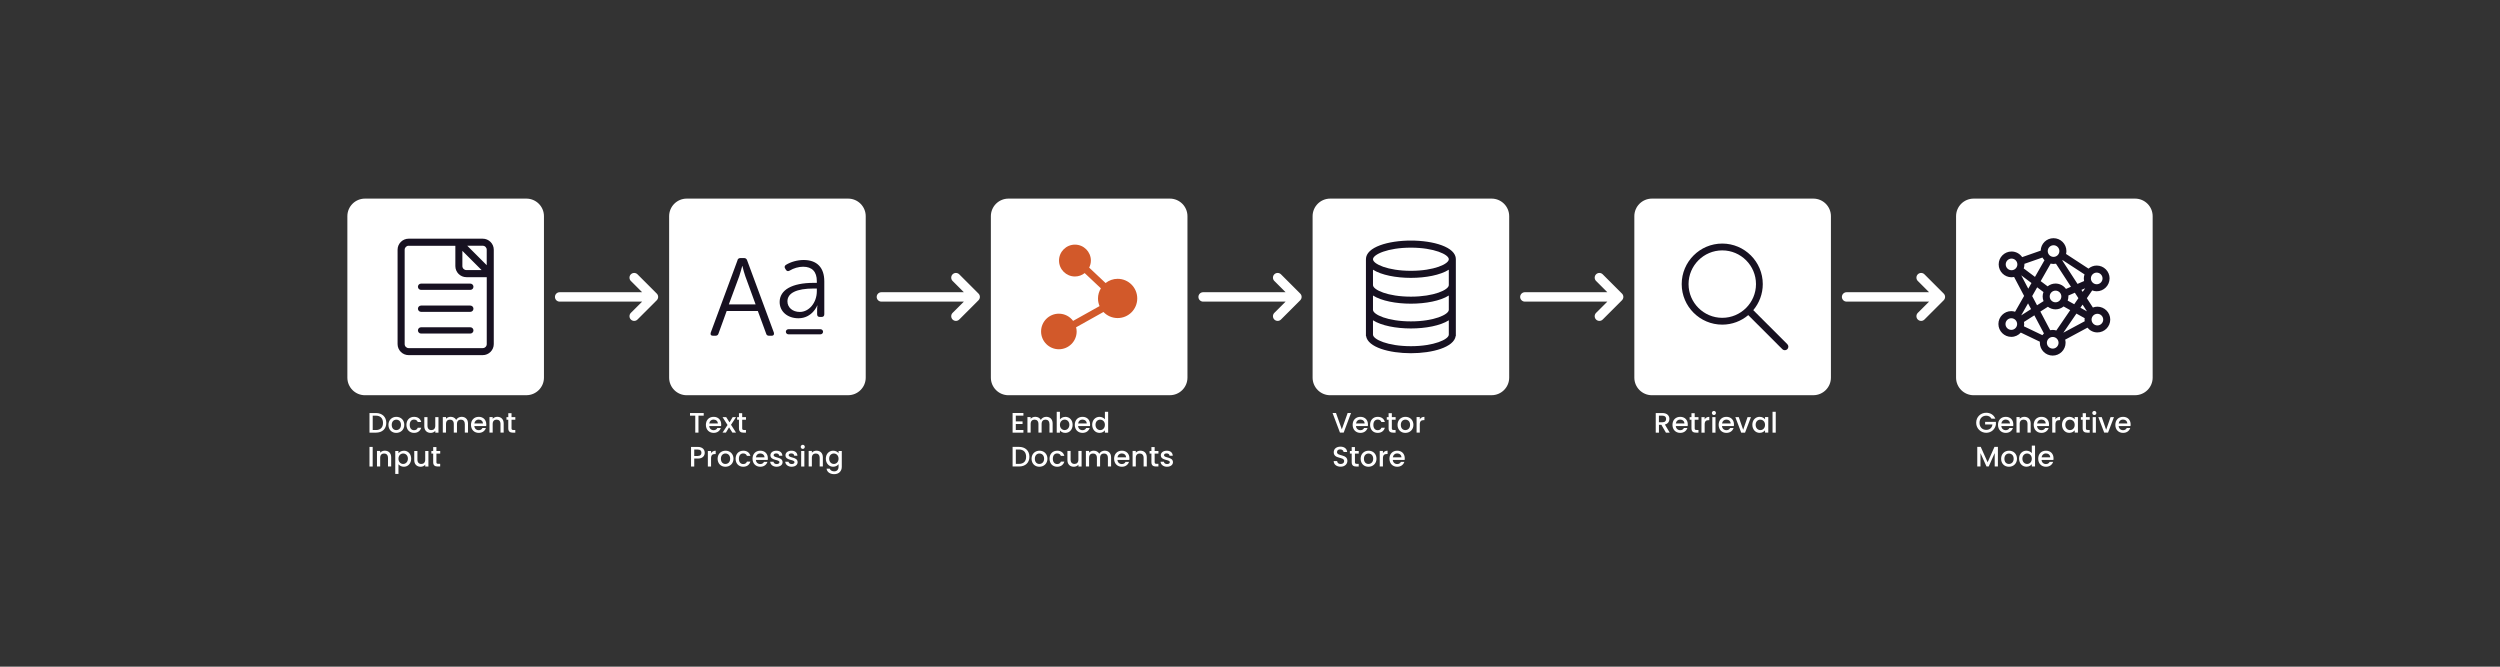 <?xml version="1.0" encoding="UTF-8"?>
<svg id="Ebene_1" data-name="Ebene 1" xmlns="http://www.w3.org/2000/svg" viewBox="0 0 850.39 226.77">
  <rect x="0" y="0" width="850.39" height="226.77" fill="#333333" stroke="none"/>
  <g>
    <path d="M179.06,134.44h-54.92c-3.3,0-5.98-2.68-5.98-5.98v-54.92c0-3.3,2.68-5.98,5.98-5.98h54.91c3.3,0,5.98,2.68,5.98,5.98v54.91c0,3.3-2.68,5.98-5.98,5.98" fill="#fff"/>
    <path d="M159.98,98.61h-16.75c-.59,0-1.07-.48-1.07-1.07s.48-1.07,1.07-1.07h16.75c.59,0,1.07.48,1.07,1.07s-.48,1.07-1.07,1.07" fill="#171121"/>
    <path d="M159.98,106.08h-16.75c-.59,0-1.07-.48-1.07-1.07s.48-1.07,1.07-1.07h16.75c.59,0,1.07.48,1.07,1.07s-.48,1.07-1.07,1.07" fill="#171121"/>
    <path d="M159.98,113.46h-16.75c-.59,0-1.07-.48-1.07-1.07s.48-1.07,1.07-1.07h16.75c.59,0,1.07.48,1.07,1.07s-.48,1.07-1.07,1.07" fill="#171121"/>
    <path d="M165.56,84.95v5.26l-6.62-6.62h5.26c.75,0,1.36.61,1.36,1.36M158.64,91.87c-.75,0-1.36-.61-1.36-1.36v-5.18l6.53,6.53h-5.18.01ZM139,83.6h15.89v6.92c0,2.07,1.68,3.76,3.76,3.76h6.92v22.77c0,.75-.61,1.36-1.36,1.36h-25.2c-.75,0-1.36-.61-1.36-1.36v-32.1c0-.75.61-1.36,1.36-1.36M167.96,117.04v-32.09c0-2.07-1.69-3.76-3.76-3.76h-25.2c-2.07,0-3.76,1.69-3.76,3.76v32.09c0,2.07,1.68,3.76,3.76,3.76h25.2c2.07,0,3.76-1.69,3.76-3.76" fill="#171121"/>
    <path d="M288.5,134.44h-54.91c-3.3,0-5.98-2.68-5.98-5.98v-54.92c0-3.3,2.68-5.98,5.98-5.98h54.91c3.3,0,5.98,2.68,5.98,5.98v54.91c0,3.3-2.68,5.98-5.98,5.98" fill="#fff"/>
    <path d="M257.02,103.54l-3.5-9.59c-.34-.9-.75-2.48-.98-3.46h-.07c-.26.98-.71,2.56-1.01,3.46l-3.54,9.59h9.1,0ZM250.85,88.53c.11-.49.49-.75,1.02-.75h1.24c.49,0,.87.26,1.02.75l9.1,24.59c.19.71-.11,1.09-.75,1.09h-.83c-.56,0-.94-.22-1.05-.75l-2.82-7.67h-10.6l-2.78,7.67c-.15.53-.53.75-1.05.75h-.79c-.71,0-1.01-.38-.79-1.09l9.1-24.59h-.02Z" fill="#171121"/>
    <path d="M272.06,106.11c3.16,0,5.79-3.16,5.79-7.07v-.9h-1.05c-5.86,0-8.95,1.54-8.95,4.36,0,2.11,1.77,3.61,4.21,3.61M276.76,96.22h1.09v-.6c0-3.2-1.62-4.89-4.66-4.89-1.54,0-3.23.49-4.59,1.32-.56.3-.98.19-1.28-.3l-.23-.38c-.34-.49-.22-.98.26-1.28,1.65-1.02,3.91-1.65,6.01-1.65,4.55,0,7.03,2.59,7.03,7.26v11.17c0,.64-.34.94-.9.94h-.6c-.64,0-.94-.3-.94-.94v-1.5c0-.6.04-1.17.11-1.43h-.08s-1.69,4.32-6.39,4.32c-3.72,0-6.39-2.29-6.39-5.53,0-4.1,4.21-6.51,11.54-6.51" fill="#171121"/>
    <path d="M279.1,113.72h-10.92c-.48,0-.87-.39-.87-.87s.39-.86.87-.86h10.92c.48,0,.87.39.87.86s-.39.87-.87.87" fill="#171121"/>
    <path d="M397.94,134.44h-54.91c-3.3,0-5.98-2.68-5.98-5.98v-54.92c0-3.3,2.68-5.98,5.98-5.98h54.91c3.3,0,5.98,2.68,5.98,5.98v54.91c0,3.3-2.68,5.98-5.98,5.98" fill="#fff"/>
    <path d="M386.84,101.51c0-3.69-2.99-6.67-6.67-6.67-1.55,0-2.97.55-4.1,1.44l-5.58-5.25c.36-.73.58-1.54.58-2.4,0-2.99-2.43-5.42-5.42-5.42s-5.42,2.43-5.42,5.42,2.43,5.42,5.42,5.42c1.25,0,2.39-.44,3.31-1.16l5.51,5.19c-.61,1.01-.98,2.17-.98,3.44,0,.92.19,1.8.53,2.6l-9,5.03c-1.1-1.48-2.85-2.45-4.84-2.45-3.34,0-6.05,2.71-6.05,6.05s2.71,6.05,6.05,6.05,6.05-2.71,6.05-6.05c0-.49-.07-.97-.19-1.42l9.31-5.21c1.21,1.27,2.92,2.07,4.82,2.07,3.69,0,6.67-2.99,6.67-6.67" fill="#d2592a"/>
    <path d="M507.38,134.44h-54.91c-3.3,0-5.98-2.68-5.98-5.98v-54.92c0-3.3,2.68-5.98,5.98-5.98h54.91c3.3,0,5.98,2.68,5.98,5.98v54.91c0,3.3-2.68,5.98-5.98,5.98" fill="#fff"/>
    <path d="M492.82,88.18c0,1.61-5.02,3.94-12.9,3.94s-12.89-2.33-12.89-3.94,5.02-3.94,12.89-3.94,12.9,2.33,12.9,3.94M467.03,96.97v-5.23c2.86,1.83,7.89,2.78,12.89,2.78s10.03-.95,12.9-2.78v5.23c0,1.6-5.02,3.94-12.9,3.94s-12.89-2.33-12.89-3.94M467.03,100.52c2.86,1.83,7.89,2.78,12.89,2.78s10.03-.95,12.9-2.78v4.87c0,1.6-5.02,3.93-12.9,3.93s-12.89-2.33-12.89-3.93v-4.87ZM467.03,108.95c2.86,1.83,7.89,2.78,12.89,2.78s10.03-.95,12.9-2.78v4.87c0,1.61-5.02,3.94-12.9,3.94s-12.89-2.33-12.89-3.94v-4.87ZM495.22,88.38h-.02c0-.07.02-.13.02-.21,0-4.16-7.69-6.34-15.3-6.34s-15.29,2.18-15.29,6.34c0,.07.02.14.02.21h-.02v25.91h.05c.57,3.85,7.93,5.86,15.24,5.86s14.68-2.02,15.24-5.86h.05v-25.91h.01Z" fill="#171121"/>
    <path d="M616.82,134.44h-54.91c-3.3,0-5.98-2.68-5.98-5.98v-54.92c0-3.3,2.68-5.98,5.98-5.98h54.91c3.3,0,5.98,2.68,5.98,5.98v54.91c0,3.3-2.68,5.98-5.98,5.98" fill="#fff"/>
    <path d="M597.31,96.64c0,6.33-5.15,11.47-11.47,11.47s-11.47-5.15-11.47-11.47,5.15-11.47,11.47-11.47,11.47,5.15,11.47,11.47M607.98,117.09l-11.59-11.59c2.01-2.4,3.23-5.49,3.23-8.86,0-7.6-6.19-13.79-13.79-13.79s-13.79,6.19-13.79,13.79,6.19,13.79,13.79,13.79c3.37,0,6.46-1.22,8.85-3.24l11.59,11.59c.23.23.54.35.85.35s.61-.12.85-.35c.47-.47.47-1.23,0-1.7" fill="#171121"/>
    <path d="M726.26,134.44h-54.91c-3.3,0-5.98-2.68-5.98-5.98v-54.92c0-3.3,2.68-5.98,5.98-5.98h54.91c3.3,0,5.98,2.68,5.98,5.98v54.91c0,3.3-2.68,5.98-5.98,5.98" fill="#fff"/>
    <path d="M715.19,94.71c0,1.09-.89,1.98-1.98,1.98s-1.98-.89-1.98-1.98.89-1.98,1.98-1.98,1.98.89,1.98,1.98M709.28,98.06l-.84,1.22-.43-.67,1.27-.55ZM709.06,93.35c-.14.43-.24.88-.24,1.36,0,.3.03.6.09.89l-2.23.97-5.18-7.97s.09-.07.13-.11l7.44,4.85h-.01ZM700.51,85.4c0,1.09-.89,1.98-1.98,1.98s-1.98-.89-1.98-1.98.89-1.98,1.98-1.98,1.98.89,1.98,1.98M688.62,89.94c0-.07-.02-.13-.02-.19l6.15-2.15c.2.33.42.65.69.92l-3.23,5.67-3.83-2.88c.14-.43.24-.88.24-1.36M691.02,96.28l-1.09,1.92-2.4-4.55,3.5,2.63h0ZM689.85,103.19l1.03,1.95-3.36,2.14,2.33-4.09h0ZM688.46,111.01c.04-.25.08-.51.08-.78,0-.24-.03-.48-.07-.72l3.53-2.25,3.25,6.15c-.19.18-.37.38-.52.6l-6.26-3h-.01ZM696.26,116.6c0-1.09.89-1.98,1.99-1.98s1.98.89,1.98,1.98-.89,1.98-1.98,1.98-1.99-.89-1.99-1.98M699.47,112.41c-.39-.11-.79-.19-1.22-.19-.3,0-.59.03-.87.09l-3.34-6.33,2.56-1.63c.73.55,1.63.88,2.61.88,1.04,0,1.99-.38,2.74-.99l2.25,1.26-4.73,6.92h0ZM705.78,99.58l1.2,1.84-1.42,2.07-2.23-1.24c.15-.45.25-.92.25-1.42,0-.1-.02-.19-.03-.29l2.22-.97h.01ZM699.2,98.86c1.09,0,1.98.89,1.98,1.98s-.89,1.99-1.98,1.99-1.98-.89-1.98-1.99.89-1.98,1.98-1.98M694.82,100.84c0,.56.12,1.1.31,1.59l-2.22,1.41-1.65-3.13,1.7-2.98,2.14,1.61c-.17.47-.28.96-.28,1.49M699.35,89.7l5.1,7.84-1.7.74c-.8-1.1-2.09-1.83-3.55-1.83-1.02,0-1.95.36-2.69.95l-2.36-1.77,3.4-5.97c.32.07.64.12.97.12.28,0,.56-.03.83-.08M701.85,113.19l4.46-6.52,2.81,1.56c-.02.16-.05.32-.05.49,0,.19.03.37.06.55l-7.28,3.91h0ZM709.9,105.92l-2.23-1.24.73-1.07,1.5,2.31ZM686.22,89.94c0,1.09-.89,1.98-1.98,1.98s-1.98-.89-1.98-1.98.89-1.98,1.98-1.98,1.98.89,1.98,1.98M686.14,110.23c0,1.09-.89,1.98-1.98,1.98s-1.98-.89-1.98-1.98.89-1.98,1.98-1.98,1.98.89,1.98,1.98M711.46,108.72c0-1.09.89-1.98,1.98-1.98s1.98.89,1.98,1.98-.89,1.98-1.98,1.98-1.98-.89-1.98-1.98M717.59,94.71c0-2.42-1.97-4.38-4.38-4.38-1.07,0-2.04.4-2.8,1.04l-7.63-4.98c.07-.32.12-.65.12-.99,0-2.42-1.97-4.38-4.38-4.38s-4.29,1.89-4.37,4.24l-6.3,2.2c-.79-1.15-2.11-1.91-3.61-1.91-2.42,0-4.38,1.97-4.38,4.38s1.97,4.38,4.38,4.38c.3,0,.59-.03.87-.09l3.4,6.44-3.07,5.39c-.41-.13-.84-.22-1.29-.22-2.42,0-4.38,1.97-4.38,4.38s1.97,4.38,4.38,4.38c1.29,0,2.44-.57,3.24-1.46l6.5,3.12c0,.11-.03.21-.03.33,0,2.42,1.97,4.38,4.38,4.38s4.38-1.97,4.38-4.38c0-.36-.06-.7-.14-1.04l7.58-4.08c.8.98,2.01,1.62,3.37,1.62,2.42,0,4.38-1.97,4.38-4.38s-1.97-4.38-4.38-4.38c-.54,0-1.05.11-1.52.29l-2.06-3.17,1.82-2.65c.48.18.99.29,1.53.29,2.42,0,4.38-1.97,4.38-4.38" fill="#171121"/>
    <path d="M127.86,146.28c1.57,0,2.42-.9,2.42-2.42s-.84-2.47-2.42-2.47h-1.08v4.88h1.08ZM131.4,143.86c0,2.06-1.4,3.31-3.54,3.31h-2.18v-6.67h2.18c2.14,0,3.54,1.3,3.54,3.36" fill="#fff"/>
    <path d="M134.78,146.3c.82,0,1.62-.58,1.62-1.78s-.78-1.77-1.59-1.77-1.56.58-1.56,1.77.71,1.78,1.53,1.78M134.78,147.25c-1.51,0-2.65-1.07-2.65-2.73s1.19-2.73,2.7-2.73,2.69,1.06,2.69,2.73-1.23,2.73-2.74,2.73" fill="#fff"/>
    <path d="M140.84,141.79c1.3,0,2.14.64,2.44,1.76h-1.18c-.18-.51-.6-.83-1.26-.83-.88,0-1.47.65-1.47,1.8s.58,1.81,1.47,1.81c.65,0,1.06-.29,1.26-.83h1.18c-.3,1.03-1.14,1.75-2.44,1.75-1.52,0-2.59-1.07-2.59-2.73s1.07-2.73,2.59-2.73" fill="#fff"/>
    <path d="M149.16,147.17h-1.09v-.63c-.34.45-.94.71-1.56.71-1.24,0-2.18-.78-2.18-2.25v-3.11h1.08v2.94c0,.97.53,1.47,1.32,1.47s1.33-.5,1.33-1.47v-2.94h1.09v5.29h.01Z" fill="#fff"/>
    <path d="M158.09,144.21c0-.97-.53-1.47-1.32-1.47s-1.33.5-1.33,1.47v2.95h-1.08v-2.95c0-.97-.53-1.47-1.32-1.47s-1.33.5-1.33,1.47v2.95h-1.09v-5.29h1.09v.6c.35-.43.93-.69,1.56-.69.84,0,1.54.36,1.9,1.05.33-.64,1.08-1.05,1.84-1.05,1.24,0,2.18.78,2.18,2.26v3.12h-1.08v-2.95h-.02Z" fill="#fff"/>
    <path d="M161.35,144.05h2.93c-.02-.82-.66-1.33-1.48-1.33-.74,0-1.33.5-1.45,1.33M162.85,147.25c-1.52,0-2.64-1.07-2.64-2.73s1.08-2.73,2.64-2.73,2.57,1.05,2.57,2.6c0,.18,0,.36-.04.54h-4.04c.08.87.7,1.4,1.51,1.4.67,0,1.04-.33,1.25-.74h1.18c-.3.92-1.13,1.66-2.43,1.66" fill="#fff"/>
    <path d="M170.25,144.21c0-.97-.53-1.47-1.33-1.47s-1.33.5-1.33,1.47v2.95h-1.09v-5.29h1.09v.6c.35-.43.94-.69,1.57-.69,1.24,0,2.17.78,2.17,2.26v3.12h-1.08s0-2.95,0-2.95Z" fill="#fff"/>
    <path d="M172.9,142.77h-.62v-.89h.62v-1.32h1.1v1.32h1.29v.89h-1.29v2.93c0,.39.15.56.61.56h.67v.91h-.86c-.94,0-1.53-.39-1.53-1.47v-2.93h.01Z" fill="#fff"/>
  </g>
  <rect x="125.68" y="152.02" width="1.09" height="6.67" fill="#fff"/>
  <g>
    <path d="M131.97,155.73c0-.97-.53-1.47-1.32-1.47s-1.33.5-1.33,1.47v2.95h-1.09v-5.29h1.09v.6c.35-.43.94-.69,1.57-.69,1.24,0,2.17.78,2.17,2.25v3.12h-1.08v-2.95h-.01Z" fill="#fff"/>
    <path d="M137.14,154.26c-.82,0-1.6.64-1.6,1.78s.79,1.78,1.6,1.78,1.61-.66,1.61-1.8-.79-1.76-1.61-1.76M137.38,153.31c1.39,0,2.48,1.08,2.48,2.71s-1.09,2.75-2.48,2.75c-.87,0-1.5-.44-1.84-.85v3.28h-1.09v-7.8h1.09v.78c.33-.44.98-.86,1.84-.86" fill="#fff"/>
    <path d="M145.74,158.69h-1.09v-.63c-.34.45-.94.71-1.56.71-1.24,0-2.18-.78-2.18-2.25v-3.11h1.08v2.94c0,.97.53,1.47,1.32,1.47s1.33-.5,1.33-1.47v-2.94h1.09v5.29h.01Z" fill="#fff"/>
    <path d="M147.35,154.29h-.62v-.89h.62v-1.32h1.1v1.32h1.29v.89h-1.29v2.92c0,.39.15.56.61.56h.67v.91h-.86c-.94,0-1.52-.39-1.52-1.47v-2.92Z" fill="#fff"/>
  </g>
  <polygon points="234.71 140.5 239.37 140.5 239.37 141.39 237.59 141.39 237.59 147.16 236.5 147.16 236.5 141.39 234.71 141.39 234.71 140.5" fill="#fff"/>
  <path d="M241.25,144.05h2.93c-.02-.82-.66-1.33-1.48-1.33-.74,0-1.33.5-1.45,1.33M242.75,147.25c-1.52,0-2.64-1.07-2.64-2.73s1.07-2.73,2.64-2.73,2.57,1.05,2.57,2.6c0,.18-.01.36-.04.54h-4.04c.08.87.7,1.4,1.51,1.4.67,0,1.04-.33,1.25-.74h1.18c-.3.92-1.13,1.66-2.43,1.66" fill="#fff"/>
  <polygon points="247.99 145.37 246.92 147.16 245.77 147.16 247.48 144.56 245.77 141.88 247.01 141.88 248.15 143.67 249.23 141.88 250.37 141.88 248.66 144.49 250.37 147.16 249.13 147.16 247.99 145.37" fill="#fff"/>
  <g>
    <path d="M251.36,142.77h-.62v-.89h.62v-1.32h1.1v1.32h1.29v.89h-1.29v2.93c0,.39.15.56.61.56h.67v.91h-.86c-.94,0-1.52-.39-1.52-1.47v-2.93Z" fill="#fff"/>
    <path d="M237.36,155.09c.85,0,1.24-.41,1.24-1.08s-.38-1.09-1.24-1.09h-1.21v2.18h1.21ZM237.36,155.98h-1.21v2.71h-1.09v-6.67h2.3c1.58,0,2.36.9,2.36,1.99,0,.95-.62,1.98-2.36,1.98" fill="#fff"/>
    <path d="M241.87,158.69h-1.09v-5.29h1.09v.77c.31-.53.83-.85,1.58-.85v1.13h-.28c-.81,0-1.3.34-1.3,1.46v2.78Z" fill="#fff"/>
    <path d="M246.75,157.82c.82,0,1.62-.58,1.62-1.78s-.78-1.78-1.59-1.78-1.56.58-1.56,1.78.71,1.78,1.53,1.78M246.75,158.77c-1.51,0-2.65-1.07-2.65-2.73s1.19-2.73,2.7-2.73,2.7,1.07,2.7,2.73-1.23,2.73-2.74,2.73" fill="#fff"/>
    <path d="M252.81,153.31c1.29,0,2.14.64,2.44,1.76h-1.18c-.18-.51-.6-.83-1.26-.83-.88,0-1.47.65-1.47,1.8s.58,1.81,1.47,1.81c.65,0,1.06-.29,1.26-.83h1.18c-.3,1.04-1.14,1.75-2.44,1.75-1.52,0-2.59-1.07-2.59-2.73s1.07-2.72,2.59-2.72" fill="#fff"/>
    <path d="M257.12,155.57h2.93c-.02-.82-.66-1.33-1.48-1.33-.74,0-1.33.5-1.45,1.33M258.62,158.77c-1.51,0-2.64-1.07-2.64-2.73s1.07-2.73,2.64-2.73,2.57,1.05,2.57,2.6c0,.18,0,.36-.04.54h-4.04c.08.87.7,1.4,1.51,1.4.67,0,1.05-.33,1.25-.74h1.18c-.3.92-1.13,1.66-2.43,1.66" fill="#fff"/>
    <path d="M264.19,158.77c-1.27,0-2.16-.75-2.21-1.71h1.13c.04.43.45.79,1.05.79.63,0,.97-.27.97-.63,0-1.04-3.07-.44-3.07-2.38,0-.84.79-1.53,2.03-1.53s1.99.64,2.04,1.7h-1.09c-.04-.46-.39-.78-.99-.78s-.89.24-.89.59c0,1.07,2.98.47,3.04,2.38,0,.89-.78,1.56-2.02,1.56" fill="#fff"/>
    <path d="M269.31,158.77c-1.27,0-2.16-.75-2.21-1.71h1.13c.04.43.45.79,1.05.79.63,0,.97-.27.97-.63,0-1.04-3.07-.44-3.07-2.38,0-.84.79-1.53,2.03-1.53s1.99.64,2.04,1.7h-1.09c-.04-.46-.39-.78-.99-.78s-.89.24-.89.59c0,1.07,2.98.47,3.04,2.38,0,.89-.78,1.56-2.02,1.56" fill="#fff"/>
    <path d="M272.52,153.4h1.09v5.29h-1.09v-5.29ZM272.37,152c0-.39.31-.7.7-.7s.69.31.69.7-.31.7-.69.7-.7-.31-.7-.7" fill="#fff"/>
    <path d="M278.81,155.73c0-.97-.53-1.47-1.32-1.47s-1.33.5-1.33,1.47v2.95h-1.09v-5.29h1.09v.6c.36-.43.94-.69,1.57-.69,1.24,0,2.17.78,2.17,2.26v3.12h-1.08v-2.95h0Z" fill="#fff"/>
    <path d="M283.64,154.26c-.82,0-1.6.61-1.6,1.76s.79,1.8,1.6,1.8,1.6-.64,1.6-1.78-.78-1.78-1.6-1.78M283.41,153.31c.86,0,1.51.4,1.83.86v-.77h1.1v5.37c0,1.44-.93,2.52-2.58,2.52-1.41,0-2.46-.7-2.59-1.87h1.08c.16.55.75.92,1.51.92.84,0,1.48-.52,1.48-1.57v-.88c-.34.45-.97.88-1.83.88-1.39,0-2.5-1.12-2.5-2.75s1.1-2.71,2.5-2.71" fill="#fff"/>
  </g>
  <polygon points="348.12 141.38 345.53 141.38 345.53 143.34 347.83 143.34 347.83 144.23 345.53 144.23 345.53 146.27 348.12 146.27 348.12 147.17 344.44 147.17 344.44 140.49 348.12 140.49 348.12 141.38" fill="#fff"/>
  <g>
    <path d="M356.96,144.21c0-.97-.53-1.47-1.32-1.47s-1.33.5-1.33,1.47v2.95h-1.08v-2.95c0-.97-.53-1.47-1.32-1.47s-1.33.5-1.33,1.47v2.95h-1.09v-5.29h1.09v.6c.35-.43.93-.69,1.56-.69.84,0,1.54.36,1.9,1.05.33-.64,1.08-1.05,1.84-1.05,1.24,0,2.18.78,2.18,2.26v3.12h-1.08v-2.95h-.02Z" fill="#fff"/>
    <path d="M362.14,142.74c-.82,0-1.6.64-1.6,1.77s.79,1.78,1.6,1.78,1.61-.66,1.61-1.8-.79-1.76-1.61-1.76M362.38,141.79c1.4,0,2.48,1.08,2.48,2.71s-1.09,2.75-2.48,2.75c-.87,0-1.5-.39-1.84-.85v.77h-1.09v-7.1h1.09v2.6c.35-.48,1.01-.87,1.84-.87" fill="#fff"/>
    <path d="M366.73,144.05h2.93c-.02-.82-.66-1.33-1.48-1.33-.74,0-1.33.5-1.45,1.33M368.23,147.25c-1.52,0-2.64-1.07-2.64-2.73s1.08-2.73,2.64-2.73,2.57,1.05,2.57,2.6c0,.18,0,.36-.04.54h-4.04c.08.87.7,1.4,1.51,1.4.67,0,1.04-.33,1.25-.74h1.18c-.3.92-1.13,1.66-2.43,1.66" fill="#fff"/>
    <path d="M374.24,142.74c-.82,0-1.6.61-1.6,1.76s.79,1.8,1.6,1.8,1.6-.64,1.6-1.78-.78-1.77-1.6-1.77M374.02,141.79c.69,0,1.42.33,1.82.83v-2.55h1.1v7.1h-1.1v-.8c-.34.48-.97.88-1.83.88-1.39,0-2.5-1.12-2.5-2.75s1.1-2.71,2.51-2.71" fill="#fff"/>
    <path d="M346.62,157.79c1.57,0,2.42-.9,2.42-2.42s-.84-2.47-2.42-2.47h-1.08v4.88h1.08ZM350.16,155.37c0,2.06-1.4,3.31-3.54,3.31h-2.18v-6.67h2.18c2.14,0,3.54,1.3,3.54,3.36" fill="#fff"/>
    <path d="M353.54,157.82c.82,0,1.62-.58,1.62-1.78s-.78-1.78-1.59-1.78-1.56.58-1.56,1.78.71,1.78,1.53,1.78M353.54,158.77c-1.51,0-2.65-1.07-2.65-2.73s1.19-2.73,2.7-2.73,2.7,1.07,2.7,2.73-1.23,2.73-2.74,2.73" fill="#fff"/>
    <path d="M359.6,153.31c1.29,0,2.14.64,2.44,1.76h-1.18c-.18-.51-.6-.83-1.26-.83-.88,0-1.47.65-1.47,1.8s.58,1.81,1.47,1.81c.65,0,1.06-.29,1.26-.83h1.18c-.3,1.04-1.14,1.75-2.44,1.75-1.52,0-2.59-1.07-2.59-2.73s1.07-2.72,2.59-2.72" fill="#fff"/>
    <path d="M367.92,158.69h-1.09v-.63c-.35.45-.94.71-1.56.71-1.24,0-2.18-.78-2.18-2.26v-3.11h1.08v2.94c0,.97.53,1.47,1.32,1.47s1.33-.5,1.33-1.47v-2.94h1.09v5.29h0Z" fill="#fff"/>
    <path d="M376.85,155.73c0-.97-.53-1.47-1.32-1.47s-1.33.5-1.33,1.47v2.95h-1.08v-2.95c0-.97-.53-1.47-1.33-1.47s-1.33.5-1.33,1.47v2.95h-1.09v-5.29h1.09v.6c.35-.43.93-.69,1.56-.69.84,0,1.54.36,1.9,1.05.33-.64,1.08-1.05,1.84-1.05,1.24,0,2.18.78,2.18,2.26v3.12h-1.08v-2.95h-.01Z" fill="#fff"/>
    <path d="M380.11,155.57h2.93c-.02-.82-.66-1.33-1.48-1.33-.74,0-1.33.5-1.45,1.33M381.61,158.77c-1.52,0-2.64-1.07-2.64-2.73s1.08-2.73,2.64-2.73,2.57,1.05,2.57,2.6c0,.18-.01.36-.04.54h-4.04c.08.87.7,1.4,1.51,1.4.67,0,1.05-.33,1.25-.74h1.18c-.3.92-1.13,1.66-2.43,1.66" fill="#fff"/>
    <path d="M389.01,155.73c0-.97-.53-1.47-1.33-1.47s-1.33.5-1.33,1.47v2.95h-1.09v-5.29h1.09v.6c.35-.43.94-.69,1.57-.69,1.24,0,2.17.78,2.17,2.26v3.12h-1.08v-2.95h0Z" fill="#fff"/>
    <path d="M391.66,154.29h-.62v-.89h.62v-1.32h1.1v1.32h1.29v.89h-1.29v2.92c0,.39.15.56.61.56h.67v.91h-.86c-.94,0-1.52-.39-1.52-1.47v-2.92h0Z" fill="#fff"/>
    <path d="M396.98,158.77c-1.27,0-2.16-.75-2.21-1.71h1.13c.04.43.45.79,1.05.79.64,0,.97-.27.97-.63,0-1.04-3.07-.44-3.07-2.38,0-.84.79-1.53,2.03-1.53s1.99.64,2.04,1.7h-1.09c-.04-.46-.39-.78-.99-.78s-.89.24-.89.59c0,1.07,2.98.47,3.04,2.38,0,.89-.78,1.56-2.02,1.56" fill="#fff"/>
  </g>
  <polygon points="458.41 140.49 459.56 140.49 457.06 147.16 455.8 147.16 453.28 140.49 454.45 140.49 456.43 146.04 458.41 140.49" fill="#fff"/>
  <g>
    <path d="M461.26,144.04h2.93c-.02-.82-.66-1.33-1.48-1.33-.74,0-1.33.5-1.45,1.33M462.75,147.25c-1.52,0-2.64-1.07-2.64-2.73s1.08-2.73,2.64-2.73,2.57,1.05,2.57,2.6c0,.18-.01.36-.04.54h-4.04c.08.87.7,1.4,1.51,1.4.67,0,1.05-.33,1.25-.74h1.18c-.3.92-1.13,1.66-2.43,1.66" fill="#fff"/>
    <path d="M468.63,141.79c1.3,0,2.14.64,2.44,1.76h-1.18c-.18-.51-.6-.83-1.26-.83-.88,0-1.47.65-1.47,1.8s.58,1.81,1.47,1.81c.65,0,1.06-.29,1.26-.83h1.18c-.3,1.04-1.14,1.75-2.44,1.75-1.52,0-2.59-1.07-2.59-2.73s1.08-2.73,2.59-2.73" fill="#fff"/>
    <path d="M472.34,142.77h-.62v-.89h.62v-1.32h1.1v1.32h1.29v.89h-1.29v2.93c0,.39.15.56.61.56h.67v.91h-.86c-.94,0-1.52-.39-1.52-1.47v-2.93h0Z" fill="#fff"/>
    <path d="M478.03,146.3c.82,0,1.62-.58,1.62-1.78s-.78-1.78-1.59-1.78-1.56.58-1.56,1.78.71,1.78,1.53,1.78M478.03,147.25c-1.51,0-2.65-1.07-2.65-2.73s1.19-2.73,2.7-2.73,2.7,1.07,2.7,2.73-1.23,2.73-2.74,2.73" fill="#fff"/>
    <path d="M482.95,147.16h-1.09v-5.29h1.09v.77c.31-.53.83-.85,1.58-.85v1.13h-.28c-.81,0-1.3.34-1.3,1.46v2.78Z" fill="#fff"/>
    <path d="M456.02,158.75c-1.33,0-2.36-.73-2.36-1.91h1.17c.05.55.43.99,1.19.99s1.2-.41,1.2-.98c0-1.61-3.54-.57-3.54-3.02,0-1.17.93-1.9,2.29-1.9,1.28,0,2.18.67,2.27,1.81h-1.21c-.04-.45-.43-.86-1.12-.88-.63-.02-1.12.29-1.12.93,0,1.51,3.53.57,3.53,3,0,1-.82,1.96-2.3,1.96" fill="#fff"/>
    <path d="M459.79,154.29h-.62v-.89h.62v-1.32h1.1v1.32h1.29v.89h-1.29v2.93c0,.39.15.56.61.56h.67v.91h-.86c-.94,0-1.52-.39-1.52-1.47v-2.93h0Z" fill="#fff"/>
    <path d="M465.48,157.82c.82,0,1.62-.58,1.62-1.78s-.78-1.77-1.59-1.77-1.56.58-1.56,1.77.71,1.78,1.53,1.78M465.48,158.77c-1.51,0-2.65-1.07-2.65-2.73s1.19-2.73,2.7-2.73,2.69,1.07,2.69,2.73-1.23,2.73-2.74,2.73" fill="#fff"/>
    <path d="M470.41,158.68h-1.09v-5.29h1.09v.77c.31-.53.83-.85,1.58-.85v1.13h-.28c-.81,0-1.3.34-1.3,1.46v2.78Z" fill="#fff"/>
    <path d="M473.78,155.56h2.93c-.02-.82-.66-1.33-1.48-1.33-.74,0-1.33.5-1.45,1.33M475.27,158.77c-1.52,0-2.64-1.07-2.64-2.73s1.08-2.73,2.64-2.73,2.57,1.05,2.57,2.6c0,.18-.01.36-.04.54h-4.04c.08.87.7,1.4,1.51,1.4.67,0,1.05-.33,1.25-.74h1.18c-.3.92-1.13,1.66-2.43,1.66" fill="#fff"/>
    <path d="M565.5,141.39h-1.21v2.24h1.21c.86,0,1.24-.47,1.24-1.13s-.38-1.1-1.24-1.1M565.5,140.5c1.58,0,2.36.91,2.36,2,0,.79-.42,1.63-1.54,1.91l1.65,2.76h-1.3l-1.54-2.67h-.83v2.67h-1.09v-6.67h2.3,0Z" fill="#fff"/>
    <path d="M570.04,144.05h2.93c-.02-.82-.66-1.33-1.48-1.33-.74,0-1.33.5-1.45,1.33M571.54,147.25c-1.52,0-2.64-1.07-2.64-2.73s1.08-2.73,2.64-2.73,2.57,1.05,2.57,2.6c0,.18-.01.36-.04.54h-4.04c.08.87.7,1.4,1.51,1.4.67,0,1.05-.33,1.25-.74h1.18c-.3.92-1.13,1.66-2.43,1.66" fill="#fff"/>
    <path d="M575.36,142.77h-.62v-.89h.62v-1.32h1.1v1.32h1.29v.89h-1.29v2.93c0,.39.15.56.61.56h.67v.91h-.86c-.94,0-1.52-.39-1.52-1.47v-2.93h0Z" fill="#fff"/>
    <path d="M579.85,147.17h-1.09v-5.29h1.09v.77c.31-.53.83-.85,1.58-.85v1.13h-.28c-.81,0-1.3.34-1.3,1.46v2.78Z" fill="#fff"/>
    <path d="M582.45,141.88h1.09v5.29h-1.09v-5.29ZM582.3,140.48c0-.39.31-.7.7-.7s.69.31.69.7-.31.7-.69.7-.7-.31-.7-.7" fill="#fff"/>
    <path d="M585.76,144.05h2.93c-.02-.82-.66-1.33-1.48-1.33-.74,0-1.33.5-1.45,1.33M587.25,147.25c-1.52,0-2.64-1.07-2.64-2.73s1.08-2.73,2.64-2.73,2.57,1.05,2.57,2.6c0,.18-.01.36-.04.54h-4.04c.08.87.7,1.4,1.51,1.4.67,0,1.05-.33,1.25-.74h1.18c-.3.92-1.13,1.66-2.43,1.66" fill="#fff"/>
  </g>
  <polygon points="591.45 141.88 592.95 146.19 594.44 141.88 595.6 141.88 593.59 147.17 592.29 147.17 590.28 141.88 591.45 141.88" fill="#fff"/>
  <path d="M598.79,142.74c-.82,0-1.6.61-1.6,1.76s.79,1.8,1.6,1.8,1.6-.64,1.6-1.78-.78-1.77-1.6-1.77M598.56,141.79c.89,0,1.51.42,1.83.85v-.77h1.1v5.29h-1.1v-.79c-.34.45-.97.87-1.85.87-1.37,0-2.47-1.12-2.47-2.75s1.1-2.71,2.49-2.71" fill="#fff"/>
  <rect x="602.94" y="140.07" width="1.09" height="7.1" fill="#fff"/>
  <g>
    <path d="M678.72,142.41h-1.32c-.35-.67-.99-1.01-1.78-1.01-1.32,0-2.28.94-2.28,2.41s.96,2.42,2.28,2.42c1.21,0,1.97-.73,2.13-1.85h-2.5v-.87h3.67v.85c-.2,1.55-1.51,2.86-3.3,2.86s-3.41-1.4-3.41-3.41,1.53-3.41,3.41-3.41c1.39,0,2.59.7,3.1,2" fill="#fff"/>
    <path d="M680.77,144.04h2.93c-.02-.82-.66-1.33-1.48-1.33-.74,0-1.33.5-1.45,1.33M682.27,147.25c-1.52,0-2.64-1.07-2.64-2.73s1.07-2.73,2.64-2.73,2.57,1.05,2.57,2.6c0,.18-.01.36-.04.54h-4.04c.08.87.7,1.4,1.51,1.4.67,0,1.04-.33,1.25-.74h1.18c-.3.92-1.13,1.66-2.43,1.66" fill="#fff"/>
    <path d="M689.67,144.21c0-.97-.53-1.47-1.33-1.47s-1.33.5-1.33,1.47v2.95h-1.09v-5.29h1.09v.6c.36-.43.94-.69,1.57-.69,1.24,0,2.17.78,2.17,2.26v3.12h-1.08v-2.95h0Z" fill="#fff"/>
    <path d="M692.93,144.04h2.93c-.02-.82-.66-1.33-1.48-1.33-.74,0-1.33.5-1.45,1.33M694.42,147.25c-1.52,0-2.64-1.07-2.64-2.73s1.07-2.73,2.64-2.73,2.57,1.05,2.57,2.6c0,.18-.01.36-.04.54h-4.04c.08.87.7,1.4,1.51,1.4.67,0,1.04-.33,1.25-.74h1.18c-.3.92-1.13,1.66-2.43,1.66" fill="#fff"/>
    <path d="M699.17,147.16h-1.09v-5.29h1.09v.77c.31-.53.83-.85,1.58-.85v1.13h-.28c-.81,0-1.3.34-1.3,1.46v2.78Z" fill="#fff"/>
    <path d="M704.12,142.74c-.82,0-1.6.61-1.6,1.76s.79,1.8,1.6,1.8,1.6-.64,1.6-1.78-.78-1.77-1.6-1.77M703.89,141.79c.89,0,1.51.42,1.83.85v-.77h1.1v5.29h-1.1v-.79c-.34.45-.97.87-1.85.87-1.37,0-2.47-1.12-2.47-2.75s1.1-2.71,2.49-2.71" fill="#fff"/>
    <path d="M708.44,142.77h-.62v-.89h.62v-1.32h1.1v1.32h1.29v.89h-1.29v2.93c0,.39.15.56.61.56h.67v.91h-.86c-.94,0-1.53-.39-1.53-1.47v-2.93h.01Z" fill="#fff"/>
    <path d="M711.84,141.88h1.09v5.29h-1.09v-5.29ZM711.7,140.48c0-.39.31-.7.7-.7s.69.31.69.7-.31.7-.69.7-.7-.31-.7-.7" fill="#fff"/>
  </g>
  <polygon points="714.92 141.88 716.42 146.19 717.92 141.88 719.08 141.88 717.06 147.16 715.76 147.16 713.75 141.88 714.92 141.88" fill="#fff"/>
  <path d="M720.68,144.04h2.93c-.02-.82-.66-1.33-1.48-1.33-.74,0-1.33.5-1.45,1.33M722.18,147.25c-1.52,0-2.64-1.07-2.64-2.73s1.07-2.73,2.64-2.73,2.57,1.05,2.57,2.6c0,.18-.01.36-.04.54h-4.04c.08.87.7,1.4,1.51,1.4.67,0,1.04-.33,1.25-.74h1.18c-.3.92-1.13,1.66-2.43,1.66" fill="#fff"/>
  <polygon points="672.58 152.01 673.76 152.01 676.1 157.24 678.43 152.01 679.6 152.01 679.6 158.68 678.51 158.68 678.51 154.12 676.47 158.68 675.72 158.68 673.67 154.12 673.67 158.68 672.58 158.68 672.58 152.01" fill="#fff"/>
  <g>
    <path d="M683.34,157.82c.82,0,1.62-.58,1.62-1.78s-.78-1.77-1.59-1.77-1.56.58-1.56,1.77.71,1.78,1.53,1.78M683.34,158.77c-1.51,0-2.65-1.07-2.65-2.73s1.19-2.73,2.7-2.73,2.7,1.07,2.7,2.73-1.23,2.73-2.74,2.73" fill="#fff"/>
    <path d="M689.53,154.26c-.81,0-1.6.61-1.6,1.76s.79,1.8,1.6,1.8,1.6-.64,1.6-1.78-.78-1.78-1.6-1.78M689.31,153.31c.69,0,1.42.33,1.82.82v-2.55h1.1v7.1h-1.1v-.8c-.34.48-.97.88-1.83.88-1.39,0-2.5-1.12-2.5-2.75s1.1-2.71,2.51-2.71" fill="#fff"/>
    <path d="M694.46,155.56h2.93c-.02-.82-.66-1.33-1.48-1.33-.74,0-1.33.5-1.45,1.33M695.95,158.77c-1.52,0-2.64-1.07-2.64-2.73s1.07-2.73,2.64-2.73,2.57,1.05,2.57,2.6c0,.18-.01.36-.04.54h-4.04c.08.87.7,1.4,1.51,1.4.67,0,1.04-.33,1.25-.74h1.18c-.3.92-1.13,1.66-2.43,1.66" fill="#fff"/>
    <path d="M223.41,99.87l-6.56-6.56c-.62-.62-1.64-.62-2.26,0s-.62,1.64,0,2.26l3.83,3.83h-28.05c-.89,0-1.6.72-1.6,1.6s.71,1.6,1.6,1.6h28.05l-3.83,3.83c-.62.62-.62,1.64,0,2.26.31.31.72.47,1.13.47s.82-.16,1.13-.47l6.56-6.56c.62-.63.62-1.64,0-2.26" fill="#fff"/>
    <path d="M332.85,99.87l-6.56-6.56c-.62-.62-1.64-.62-2.26,0s-.62,1.64,0,2.26l3.83,3.83h-28.05c-.88,0-1.6.72-1.6,1.6s.72,1.6,1.6,1.6h28.05l-3.83,3.83c-.62.62-.62,1.64,0,2.26.31.31.72.47,1.13.47s.82-.16,1.13-.47l6.56-6.56c.62-.63.62-1.64,0-2.26" fill="#fff"/>
    <path d="M442.29,99.87l-6.56-6.56c-.62-.62-1.64-.62-2.26,0s-.62,1.64,0,2.26l3.83,3.83h-28.05c-.88,0-1.6.72-1.6,1.6s.72,1.6,1.6,1.6h28.05l-3.83,3.83c-.62.62-.62,1.64,0,2.26.31.31.72.47,1.13.47s.82-.16,1.13-.47l6.56-6.56c.62-.63.62-1.64,0-2.26" fill="#fff"/>
    <path d="M551.73,99.87l-6.56-6.56c-.62-.62-1.64-.62-2.26,0s-.62,1.64,0,2.26l3.83,3.83h-28.05c-.88,0-1.6.72-1.6,1.6s.72,1.6,1.6,1.6h28.05l-3.83,3.83c-.62.62-.62,1.64,0,2.26.31.31.72.47,1.13.47s.82-.16,1.13-.47l6.56-6.56c.62-.63.62-1.64,0-2.26" fill="#fff"/>
    <path d="M661.17,99.87l-6.56-6.56c-.62-.62-1.64-.62-2.26,0s-.62,1.64,0,2.26l3.83,3.83h-28.05c-.88,0-1.6.72-1.6,1.6s.72,1.6,1.6,1.6h28.05l-3.83,3.83c-.62.62-.62,1.64,0,2.26.31.31.72.47,1.13.47s.82-.16,1.13-.47l6.56-6.56c.62-.63.62-1.64,0-2.26" fill="#fff"/>
  </g>
</svg>